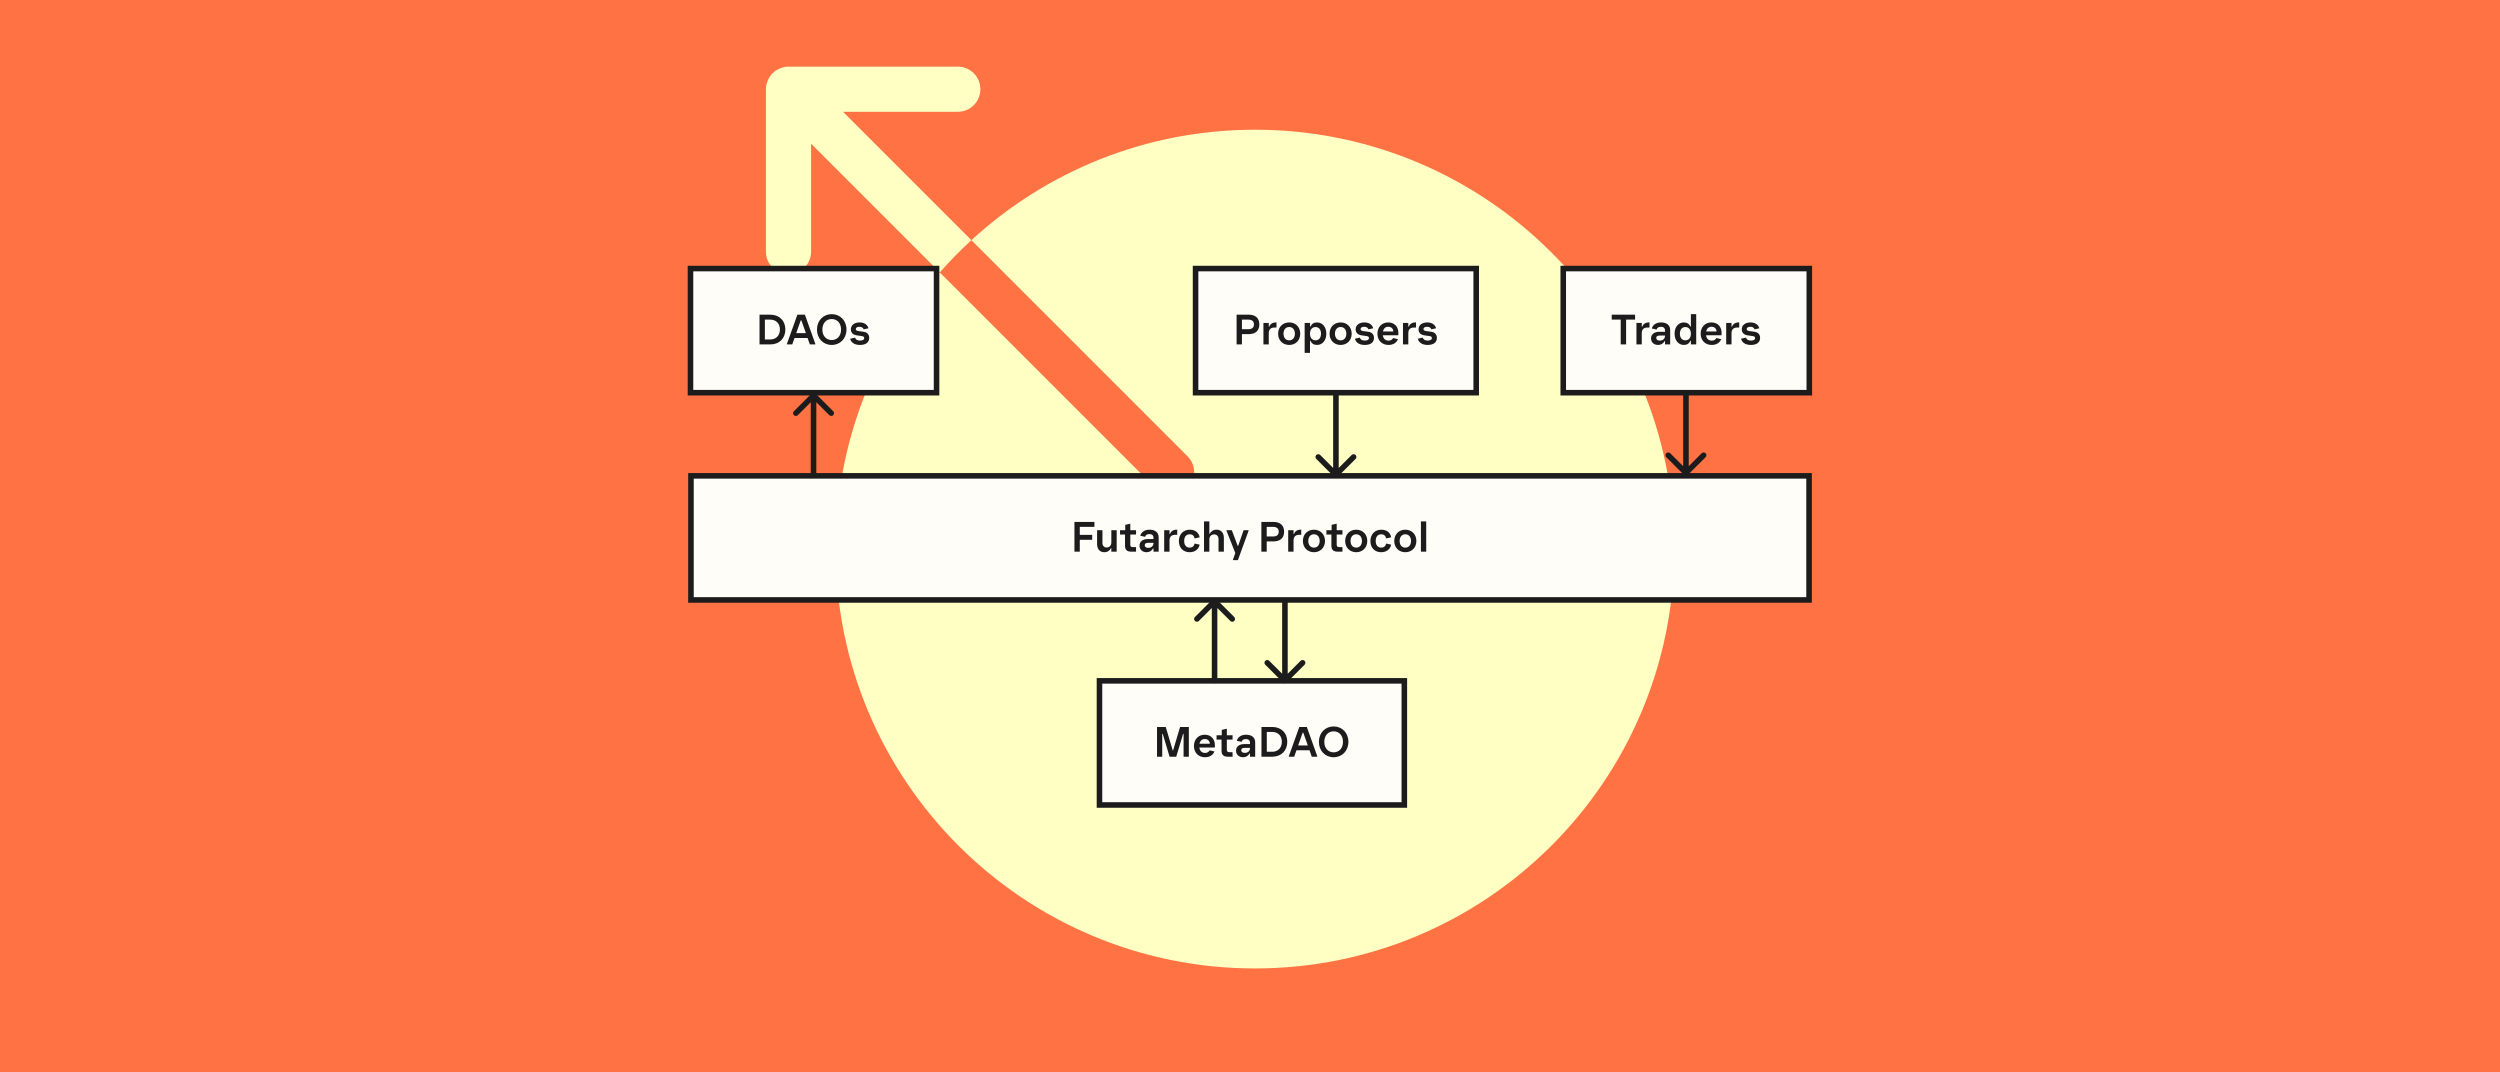 <svg xmlns="http://www.w3.org/2000/svg" fill="none" viewBox="0 0 1632 700" height="700" width="1632">
<rect fill="#FF7243" height="700" width="1632"></rect>
<g clip-path="url(#clip0_3008_39)">
<path fill="#FFFFC4" d="M1093 358.426C1093 509.624 970.456 632.198 819.258 632.198C668.06 632.198 545.486 509.624 545.486 358.426C545.486 289.239 571.163 226.036 613.494 177.838L754.404 318.748C757.293 321.607 761.066 323.051 764.84 323.051C768.613 323.051 772.386 321.607 775.246 318.748C780.994 312.97 780.994 303.654 775.246 297.906L634.13 156.79C682.888 111.982 747.889 84.684 819.258 84.684C970.456 84.684 1093 207.228 1093 358.426Z"></path>
<path fill="#FFFFC4" d="M625.256 72.981H550.321L634.13 156.79C626.878 163.393 620.009 170.439 613.494 177.838L529.479 93.823V164.307C529.479 172.443 522.905 179.046 514.74 179.046C506.574 179.046 500 172.443 500 164.307V58.242C500 57.269 500.118 56.296 500.295 55.352C500.383 54.91 500.56 54.527 500.678 54.114C500.825 53.613 500.943 53.083 501.15 52.611C501.356 52.11 501.621 51.668 501.887 51.196C502.093 50.813 502.24 50.429 502.506 50.076C503.567 48.454 504.952 47.069 506.574 45.978C506.928 45.742 507.311 45.595 507.694 45.389C508.166 45.123 508.608 44.828 509.109 44.622C509.61 44.416 510.111 44.298 510.612 44.18C511.025 44.033 511.438 43.885 511.88 43.797C512.823 43.59 513.796 43.502 514.74 43.502H625.256C633.393 43.502 639.996 50.105 639.996 58.242C639.996 66.378 633.393 72.981 625.256 72.981Z"></path>
</g>
<rect fill="#FFFDF8" height="81.007" width="729.901" y="310.635" x="451.057"></rect>
<rect stroke-width="3.632" stroke="#1C1C1C" height="81.007" width="729.901" y="310.635" x="451.057"></rect>
<path fill="#1C1C1C" d="M701.397 360.139V340.731H714.442V343.956H704.884V349.156H712.989V352.381H704.884V360.139H701.397ZM720.949 360.487C718.073 360.487 716.184 358.628 716.184 355.141V346.135H719.671V354.415C719.671 356.274 720.775 357.408 722.431 357.408C724.261 357.408 725.481 356.1 725.481 354.066V346.135H728.968V360.139H725.481V357.843H725.191C724.523 359.325 723.012 360.487 720.949 360.487ZM738.534 360.139C735.89 360.139 734.408 359.064 734.408 356.274V348.953H731.154V346.135H734.554V342.619L737.866 341.864V346.135H741.614V348.953H737.866V355.664C737.866 356.797 738.447 357.175 739.667 357.175H741.614V360.139H738.534ZM748.496 360.487C745.736 360.487 743.877 358.744 743.877 356.187C743.877 353.543 745.911 351.887 749.397 351.887H753V351.103C753 349.418 751.954 348.633 750.298 348.633C748.671 348.633 747.741 349.389 747.509 350.435L744.371 349.737C744.865 347.791 746.753 345.786 750.385 345.786C754.133 345.786 756.37 347.588 756.37 350.783V360.139H753V358.018H752.709C751.867 359.587 750.327 360.487 748.496 360.487ZM747.276 355.897C747.276 356.943 748.061 357.64 749.571 357.64C751.692 357.64 753 356.362 753 354.473V354.357H749.658C748.09 354.357 747.276 354.793 747.276 355.897ZM759.976 360.139V346.135H763.462V348.575H763.752C764.334 346.919 765.815 345.786 768.081 345.786H768.488V349.127H767.181C764.682 349.127 763.462 350.406 763.462 352.817V360.139H759.976ZM776.569 360.487C772.385 360.487 769.567 357.582 769.567 353.195C769.567 348.779 772.473 345.786 776.685 345.786C780.288 345.786 782.612 347.791 783.135 350.754L779.881 351.481C779.445 349.679 778.341 348.779 776.656 348.779C774.419 348.779 773.025 350.348 773.025 353.108C773.025 355.897 774.419 357.495 776.598 357.495C778.312 357.495 779.445 356.594 779.852 354.822L783.135 355.548C782.525 358.541 780.114 360.487 776.569 360.487ZM785.979 360.139V340.353H789.466V348.43H789.756C790.424 346.948 791.964 345.786 794.114 345.786C797.078 345.786 798.937 347.704 798.937 351.19V360.139H795.451V351.946C795.451 350.057 794.376 348.866 792.603 348.866C790.686 348.866 789.466 350.144 789.466 352.207V360.139H785.979ZM804.877 365.659V365.368L806.359 361.126V360.894L800.664 346.484V346.135H804.151L807.986 356.391H808.247L811.821 346.135H815.075V346.484L808.102 365.659H804.877ZM823.422 360.139V340.731H831.383C835.682 340.731 838.268 342.968 838.268 347.094C838.268 351.219 835.682 353.427 831.383 353.427H826.908V360.139H823.422ZM831.179 350.202C833.503 350.202 834.753 349.098 834.753 347.094C834.753 345.089 833.503 343.956 831.179 343.956H826.908V350.202H831.179ZM840.938 360.139V346.135H844.424V348.575H844.715C845.296 346.919 846.777 345.786 849.043 345.786H849.45V349.127H848.143C845.644 349.127 844.424 350.406 844.424 352.817V360.139H840.938ZM857.764 360.487C853.638 360.487 850.529 357.553 850.529 353.137C850.529 348.721 853.638 345.786 857.764 345.786C861.86 345.786 864.969 348.721 864.969 353.137C864.969 357.553 861.86 360.487 857.764 360.487ZM857.764 357.495C859.972 357.495 861.482 355.81 861.482 353.137C861.482 350.464 859.972 348.779 857.764 348.779C855.526 348.779 854.045 350.464 854.045 353.137C854.045 355.81 855.526 357.495 857.764 357.495ZM873.263 360.139C870.619 360.139 869.137 359.064 869.137 356.274V348.953H865.883V346.135H869.282V342.619L872.595 341.864V346.135H876.342V348.953H872.595V355.664C872.595 356.797 873.176 357.175 874.396 357.175H876.342V360.139H873.263ZM885.356 360.487C881.231 360.487 878.122 357.553 878.122 353.137C878.122 348.721 881.231 345.786 885.356 345.786C889.453 345.786 892.561 348.721 892.561 353.137C892.561 357.553 889.453 360.487 885.356 360.487ZM885.356 357.495C887.564 357.495 889.075 355.81 889.075 353.137C889.075 350.464 887.564 348.779 885.356 348.779C883.119 348.779 881.637 350.464 881.637 353.137C881.637 355.81 883.119 357.495 885.356 357.495ZM901.601 360.487C897.418 360.487 894.599 357.582 894.599 353.195C894.599 348.779 897.505 345.786 901.717 345.786C905.32 345.786 907.644 347.791 908.167 350.754L904.913 351.481C904.478 349.679 903.374 348.779 901.688 348.779C899.451 348.779 898.057 350.348 898.057 353.108C898.057 355.897 899.451 357.495 901.63 357.495C903.344 357.495 904.478 356.594 904.884 354.822L908.167 355.548C907.557 358.541 905.146 360.487 901.601 360.487ZM917.403 360.487C913.278 360.487 910.169 357.553 910.169 353.137C910.169 348.721 913.278 345.786 917.403 345.786C921.5 345.786 924.609 348.721 924.609 353.137C924.609 357.553 921.5 360.487 917.403 360.487ZM917.403 357.495C919.611 357.495 921.122 355.81 921.122 353.137C921.122 350.464 919.611 348.779 917.403 348.779C915.166 348.779 913.684 350.464 913.684 353.137C913.684 355.81 915.166 357.495 917.403 357.495ZM927.576 360.139V340.353H931.034V360.139H927.576Z"></path>
<mask fill="white" id="path-5-inside-1_3008_39">
<rect rx="2.818" height="35.22" width="35.22" y="291.077" x="432"></rect>
</mask>
<rect mask="url(#path-5-inside-1_3008_39)" stroke-width="7.263" stroke="#1C1C1C" fill="#FFFDF8" rx="2.818" height="35.22" width="35.22" y="291.077" x="432"></rect>
<mask fill="white" id="path-6-inside-2_3008_39">
<rect rx="2.818" height="35.22" width="35.22" y="373.838" x="432"></rect>
</mask>
<rect mask="url(#path-6-inside-2_3008_39)" stroke-width="7.263" stroke="#1C1C1C" fill="#FFFDF8" rx="2.818" height="35.22" width="35.22" y="373.838" x="432"></rect>
<mask fill="white" id="path-7-inside-3_3008_39">
<rect rx="2.818" height="35.22" width="35.22" y="291.077" x="1165.53"></rect>
</mask>
<rect mask="url(#path-7-inside-3_3008_39)" stroke-width="7.263" stroke="#1C1C1C" fill="#FFFDF8" rx="2.818" height="35.22" width="35.22" y="291.077" x="1165.53"></rect>
<mask fill="white" id="path-8-inside-4_3008_39">
<rect rx="2.818" height="35.22" width="35.22" y="374.117" x="1165.53"></rect>
</mask>
<rect mask="url(#path-8-inside-4_3008_39)" stroke-width="7.263" stroke="#1C1C1C" fill="#FFFDF8" rx="2.818" height="35.22" width="35.22" y="374.117" x="1165.53"></rect>
<rect fill="#FFFDF8" height="81.037" width="199.009" y="444.459" x="717.739"></rect>
<rect stroke-width="3.632" stroke="#1C1C1C" height="81.037" width="199.009" y="444.459" x="717.739"></rect>
<path fill="#1C1C1C" d="M755.301 493.977V474.57H760.996L765.586 489.939H765.789L770.351 474.57H776.074V493.977H772.646V479.131H772.297L767.852 493.977H763.494L759.049 479.131H758.7V493.977H755.301ZM786.642 494.326C782.313 494.326 779.408 491.304 779.408 487.004C779.408 482.646 782.284 479.625 786.468 479.625C790.448 479.625 793.092 482.356 793.092 486.51C793.092 486.83 793.063 487.382 793.034 487.992H782.923C783.214 490.171 784.55 491.508 786.642 491.508C788.24 491.508 789.141 490.81 789.664 489.823L792.802 490.549C791.988 492.67 789.925 494.326 786.642 494.326ZM783.011 485.523H789.809C789.664 483.605 788.385 482.443 786.526 482.443C784.667 482.443 783.417 483.576 783.011 485.523ZM801.546 493.977C798.902 493.977 797.42 492.902 797.42 490.113V482.792H794.166V479.974H797.565V476.458L800.877 475.703V479.974H804.625V482.792H800.877V489.503C800.877 490.636 801.458 491.014 802.679 491.014H804.625V493.977H801.546ZM811.508 494.326C808.748 494.326 806.888 492.583 806.888 490.026C806.888 487.382 808.922 485.726 812.409 485.726H816.011V484.942C816.011 483.257 814.965 482.472 813.309 482.472C811.682 482.472 810.753 483.227 810.52 484.273L807.382 483.576C807.876 481.63 809.765 479.625 813.396 479.625C817.144 479.625 819.381 481.426 819.381 484.622V493.977H816.011V491.856H815.721C814.878 493.425 813.338 494.326 811.508 494.326ZM810.288 489.735C810.288 490.781 811.072 491.479 812.583 491.479C814.704 491.479 816.011 490.2 816.011 488.312V488.196H812.67C811.101 488.196 810.288 488.631 810.288 489.735ZM823.481 493.977V474.57H830.541C836.439 474.57 840.332 478.492 840.332 484.244C840.332 489.968 836.468 493.977 830.541 493.977H823.481ZM830.454 490.752C834.144 490.752 836.787 488.341 836.787 484.244C836.787 480.148 834.144 477.795 830.454 477.795H826.967V490.752H830.454ZM841.363 493.977V493.629L848.19 474.57H853.1L859.899 493.629V493.977H856.325L854.843 489.794H846.331L844.849 493.977H841.363ZM847.435 486.627H853.739L850.805 478.317H850.369L847.435 486.627ZM870.596 494.326C865.134 494.326 860.979 490.2 860.979 484.273C860.979 478.347 865.163 474.221 870.596 474.221C876.058 474.221 880.242 478.347 880.242 484.273C880.242 490.2 876.087 494.326 870.596 494.326ZM870.596 491.13C874.053 491.13 876.697 488.573 876.697 484.273C876.697 479.974 874.053 477.417 870.596 477.417C867.168 477.417 864.495 479.974 864.495 484.273C864.495 488.573 867.168 491.13 870.596 491.13Z"></path>
<mask fill="white" id="path-11-inside-5_3008_39">
<rect rx="2.818" height="35.22" width="35.22" y="425.145" x="698.99"></rect>
</mask>
<rect mask="url(#path-11-inside-5_3008_39)" stroke-width="7.263" stroke="#1C1C1C" fill="#FFFDF8" rx="2.818" height="35.22" width="35.22" y="425.145" x="698.99"></rect>
<mask fill="white" id="path-12-inside-6_3008_39">
<rect rx="2.818" height="35.22" width="35.22" y="507.905" x="698.99"></rect>
</mask>
<rect mask="url(#path-12-inside-6_3008_39)" stroke-width="7.263" stroke="#1C1C1C" fill="#FFFDF8" rx="2.818" height="35.22" width="35.22" y="507.905" x="698.99"></rect>
<mask fill="white" id="path-13-inside-7_3008_39">
<rect rx="2.818" height="35.22" width="35.22" y="425.145" x="900.502"></rect>
</mask>
<rect mask="url(#path-13-inside-7_3008_39)" stroke-width="7.263" stroke="#1C1C1C" fill="#FFFDF8" rx="2.818" height="35.22" width="35.22" y="425.145" x="900.502"></rect>
<mask fill="white" id="path-14-inside-8_3008_39">
<rect rx="2.818" height="35.22" width="35.22" y="508.185" x="900.502"></rect>
</mask>
<rect mask="url(#path-14-inside-8_3008_39)" stroke-width="7.263" stroke="#1C1C1C" fill="#FFFDF8" rx="2.818" height="35.22" width="35.22" y="508.185" x="900.502"></rect>
<rect fill="#FFFDF8" height="81.037" width="160.626" y="175.314" x="450.75"></rect>
<rect stroke-width="3.632" stroke="#1C1C1C" height="81.037" width="160.626" y="175.314" x="450.75"></rect>
<path fill="#1C1C1C" d="M495.822 224.833V205.425H502.882C508.78 205.425 512.673 209.347 512.673 215.1C512.673 220.823 508.809 224.833 502.882 224.833H495.822ZM502.795 221.608C506.485 221.608 509.129 219.196 509.129 215.1C509.129 211.003 506.485 208.65 502.795 208.65H499.309V221.608H502.795ZM513.704 224.833V224.484L520.531 205.425H525.441L532.24 224.484V224.833H528.666L527.184 220.649H518.672L517.19 224.833H513.704ZM519.776 217.482H526.08L523.146 209.173H522.71L519.776 217.482ZM542.937 225.181C537.475 225.181 533.321 221.056 533.321 215.129C533.321 209.202 537.504 205.076 542.937 205.076C548.399 205.076 552.583 209.202 552.583 215.129C552.583 221.056 548.428 225.181 542.937 225.181ZM542.937 221.985C546.395 221.985 549.038 219.429 549.038 215.129C549.038 210.829 546.395 208.272 542.937 208.272C539.509 208.272 536.836 210.829 536.836 215.129C536.836 219.429 539.509 221.985 542.937 221.985ZM561.406 225.181C557.397 225.181 555.421 223.235 555.015 221.114L558.181 220.387C558.559 221.55 559.518 222.334 561.435 222.334C563.237 222.334 564.166 221.695 564.166 220.678C564.166 219.894 563.585 219.516 562.481 219.371L559.431 218.935C556.874 218.586 555.45 217.221 555.45 214.984C555.45 212.194 557.804 210.48 561.145 210.48C564.805 210.48 566.491 212.514 566.897 214.315L563.789 214.984C563.469 214.054 562.714 213.328 561.029 213.328C559.518 213.328 558.675 213.909 558.675 214.809C558.675 215.565 559.227 215.942 560.331 216.117L563.76 216.582C566.055 216.901 567.42 218.325 567.42 220.562C567.42 223.409 565.357 225.181 561.406 225.181Z"></path>
<mask fill="white" id="path-17-inside-9_3008_39">
<rect rx="2.818" height="35.22" width="35.22" y="156" x="432"></rect>
</mask>
<rect mask="url(#path-17-inside-9_3008_39)" stroke-width="7.263" stroke="#1C1C1C" fill="#FFFDF8" rx="2.818" height="35.22" width="35.22" y="156" x="432"></rect>
<mask fill="white" id="path-18-inside-10_3008_39">
<rect rx="2.818" height="35.22" width="35.22" y="238.76" x="432"></rect>
</mask>
<rect mask="url(#path-18-inside-10_3008_39)" stroke-width="7.263" stroke="#1C1C1C" fill="#FFFDF8" rx="2.818" height="35.22" width="35.22" y="238.76" x="432"></rect>
<mask fill="white" id="path-19-inside-11_3008_39">
<rect rx="2.818" height="35.22" width="35.22" y="156" x="595.693"></rect>
</mask>
<rect mask="url(#path-19-inside-11_3008_39)" stroke-width="7.263" stroke="#1C1C1C" fill="#FFFDF8" rx="2.818" height="35.22" width="35.22" y="156" x="595.693"></rect>
<mask fill="white" id="path-20-inside-12_3008_39">
<rect rx="2.818" height="35.22" width="35.22" y="239.04" x="595.693"></rect>
</mask>
<rect mask="url(#path-20-inside-12_3008_39)" stroke-width="7.263" stroke="#1C1C1C" fill="#FFFDF8" rx="2.818" height="35.22" width="35.22" y="239.04" x="595.693"></rect>
<rect fill="#FFFDF8" height="81.037" width="183.205" y="175.314" x="780.464"></rect>
<rect stroke-width="3.632" stroke="#1C1C1C" height="81.037" width="183.205" y="175.314" x="780.464"></rect>
<path fill="#1C1C1C" d="M807.25 224.833V205.425H815.211C819.51 205.425 822.096 207.662 822.096 211.788C822.096 215.913 819.51 218.121 815.211 218.121H810.736V224.833H807.25ZM815.007 214.896C817.331 214.896 818.581 213.792 818.581 211.788C818.581 209.783 817.331 208.65 815.007 208.65H810.736V214.896H815.007ZM824.766 224.833V210.829H828.252V213.269H828.543C829.124 211.613 830.605 210.48 832.871 210.48H833.278V213.821H831.971C829.472 213.821 828.252 215.1 828.252 217.511V224.833H824.766ZM841.592 225.181C837.466 225.181 834.357 222.247 834.357 217.831C834.357 213.415 837.466 210.48 841.592 210.48C845.688 210.48 848.797 213.415 848.797 217.831C848.797 222.247 845.688 225.181 841.592 225.181ZM841.592 222.189C843.8 222.189 845.31 220.504 845.31 217.831C845.31 215.158 843.8 213.473 841.592 213.473C839.354 213.473 837.873 215.158 837.873 217.831C837.873 220.504 839.354 222.189 841.592 222.189ZM851.677 230.353V210.829H855.193V213.182H855.483C856.326 211.41 857.633 210.48 859.754 210.48C863.211 210.48 865.826 213.386 865.826 217.831C865.826 222.247 863.211 225.181 859.754 225.181C857.633 225.181 856.297 224.252 855.454 222.45H855.164V230.353H851.677ZM858.766 222.16C860.945 222.16 862.34 220.533 862.34 217.831C862.34 215.1 860.945 213.502 858.766 213.502C856.558 213.502 855.164 215.1 855.164 217.831C855.164 220.533 856.558 222.16 858.766 222.16ZM875.171 225.181C871.045 225.181 867.936 222.247 867.936 217.831C867.936 213.415 871.045 210.48 875.171 210.48C879.267 210.48 882.376 213.415 882.376 217.831C882.376 222.247 879.267 225.181 875.171 225.181ZM875.171 222.189C877.379 222.189 878.89 220.504 878.89 217.831C878.89 215.158 877.379 213.473 875.171 213.473C872.934 213.473 871.452 215.158 871.452 217.831C871.452 220.504 872.934 222.189 875.171 222.189ZM890.922 225.181C886.913 225.181 884.937 223.235 884.53 221.114L887.697 220.387C888.075 221.55 889.033 222.334 890.951 222.334C892.752 222.334 893.682 221.695 893.682 220.678C893.682 219.894 893.101 219.516 891.997 219.371L888.946 218.935C886.39 218.586 884.966 217.221 884.966 214.984C884.966 212.194 887.319 210.48 890.66 210.48C894.321 210.48 896.006 212.514 896.413 214.315L893.304 214.984C892.985 214.054 892.229 213.328 890.544 213.328C889.033 213.328 888.191 213.909 888.191 214.809C888.191 215.565 888.743 215.942 889.847 216.117L893.275 216.582C895.57 216.901 896.936 218.325 896.936 220.562C896.936 223.409 894.873 225.181 890.922 225.181ZM906.423 225.181C902.094 225.181 899.189 222.16 899.189 217.86C899.189 213.502 902.065 210.48 906.249 210.48C910.229 210.48 912.873 213.211 912.873 217.366C912.873 217.686 912.844 218.238 912.815 218.848H902.705C902.995 221.027 904.332 222.363 906.423 222.363C908.021 222.363 908.922 221.666 909.445 220.678L912.583 221.404C911.769 223.525 909.706 225.181 906.423 225.181ZM902.792 216.378H909.59C909.445 214.461 908.167 213.299 906.307 213.299C904.448 213.299 903.199 214.432 902.792 216.378ZM915.857 224.833V210.829H919.343V213.269H919.634C920.215 211.613 921.696 210.48 923.962 210.48H924.369V213.821H923.062C920.563 213.821 919.343 215.1 919.343 217.511V224.833H915.857ZM931.985 225.181C927.975 225.181 926 223.235 925.593 221.114L928.76 220.387C929.137 221.55 930.096 222.334 932.014 222.334C933.815 222.334 934.745 221.695 934.745 220.678C934.745 219.894 934.164 219.516 933.06 219.371L930.009 218.935C927.452 218.586 926.029 217.221 926.029 214.984C926.029 212.194 928.382 210.48 931.723 210.48C935.384 210.48 937.069 212.514 937.476 214.315L934.367 214.984C934.047 214.054 933.292 213.328 931.607 213.328C930.096 213.328 929.254 213.909 929.254 214.809C929.254 215.565 929.806 215.942 930.91 216.117L934.338 216.582C936.633 216.901 937.999 218.325 937.999 220.562C937.999 223.409 935.936 225.181 931.985 225.181Z"></path>
<mask fill="white" id="path-23-inside-13_3008_39">
<rect rx="2.818" height="35.22" width="35.22" y="156" x="761.149"></rect>
</mask>
<rect mask="url(#path-23-inside-13_3008_39)" stroke-width="7.263" stroke="#1C1C1C" fill="#FFFDF8" rx="2.818" height="35.22" width="35.22" y="156" x="761.149"></rect>
<mask fill="white" id="path-24-inside-14_3008_39">
<rect rx="2.818" height="35.22" width="35.22" y="238.76" x="761.149"></rect>
</mask>
<rect mask="url(#path-24-inside-14_3008_39)" stroke-width="7.263" stroke="#1C1C1C" fill="#FFFDF8" rx="2.818" height="35.22" width="35.22" y="238.76" x="761.149"></rect>
<mask fill="white" id="path-25-inside-15_3008_39">
<rect rx="2.818" height="35.22" width="35.22" y="156" x="947.986"></rect>
</mask>
<rect mask="url(#path-25-inside-15_3008_39)" stroke-width="7.263" stroke="#1C1C1C" fill="#FFFDF8" rx="2.818" height="35.22" width="35.22" y="156" x="947.986"></rect>
<mask fill="white" id="path-26-inside-16_3008_39">
<rect rx="2.818" height="35.22" width="35.22" y="239.04" x="947.986"></rect>
</mask>
<rect mask="url(#path-26-inside-16_3008_39)" stroke-width="7.263" stroke="#1C1C1C" fill="#FFFDF8" rx="2.818" height="35.22" width="35.22" y="239.04" x="947.986"></rect>
<rect fill="#FFFDF8" height="81.037" width="160.626" y="175.314" x="1020.49"></rect>
<rect stroke-width="3.632" stroke="#1C1C1C" height="81.037" width="160.626" y="175.314" x="1020.49"></rect>
<path fill="#1C1C1C" d="M1058 224.833V208.65H1052.13V205.425H1067.38V208.65H1061.52V224.833H1058ZM1068.27 224.833V210.829H1071.75V213.269H1072.04C1072.62 211.613 1074.11 210.48 1076.37 210.48H1076.78V213.821H1075.47C1072.97 213.821 1071.75 215.1 1071.75 217.511V224.833H1068.27ZM1082.42 225.181C1079.66 225.181 1077.8 223.438 1077.8 220.881C1077.8 218.238 1079.84 216.582 1083.32 216.582H1086.92V215.797C1086.92 214.112 1085.88 213.328 1084.22 213.328C1082.6 213.328 1081.67 214.083 1081.43 215.129L1078.3 214.432C1078.79 212.485 1080.68 210.48 1084.31 210.48C1088.06 210.48 1090.29 212.282 1090.29 215.477V224.833H1086.92V222.712H1086.63C1085.79 224.281 1084.25 225.181 1082.42 225.181ZM1081.2 220.591C1081.2 221.637 1081.99 222.334 1083.5 222.334C1085.62 222.334 1086.92 221.056 1086.92 219.167V219.051H1083.58C1082.01 219.051 1081.2 219.487 1081.2 220.591ZM1099.22 225.181C1095.76 225.181 1093.15 222.247 1093.15 217.831C1093.15 213.386 1095.76 210.48 1099.22 210.48C1101.34 210.48 1102.67 211.41 1103.52 213.182H1103.81V205.047H1107.29V224.833H1103.81V222.45H1103.52C1102.65 224.252 1101.34 225.181 1099.22 225.181ZM1100.21 222.16C1102.41 222.16 1103.81 220.533 1103.81 217.831C1103.81 215.1 1102.41 213.502 1100.21 213.502C1098.03 213.502 1096.63 215.1 1096.63 217.831C1096.63 220.533 1098.03 222.16 1100.21 222.16ZM1117.42 225.181C1113.09 225.181 1110.19 222.16 1110.19 217.86C1110.19 213.502 1113.06 210.48 1117.25 210.48C1121.23 210.48 1123.87 213.211 1123.87 217.366C1123.87 217.686 1123.84 218.238 1123.81 218.848H1113.7C1113.99 221.027 1115.33 222.363 1117.42 222.363C1119.02 222.363 1119.92 221.666 1120.44 220.678L1123.58 221.404C1122.77 223.525 1120.71 225.181 1117.42 225.181ZM1113.79 216.378H1120.59C1120.44 214.461 1119.17 213.299 1117.31 213.299C1115.45 213.299 1114.2 214.432 1113.79 216.378ZM1126.86 224.833V210.829H1130.34V213.269H1130.63C1131.21 211.613 1132.7 210.48 1134.96 210.48H1135.37V213.821H1134.06C1131.56 213.821 1130.34 215.1 1130.34 217.511V224.833H1126.86ZM1142.98 225.181C1138.97 225.181 1137 223.235 1136.59 221.114L1139.76 220.387C1140.14 221.55 1141.09 222.334 1143.01 222.334C1144.81 222.334 1145.74 221.695 1145.74 220.678C1145.74 219.894 1145.16 219.516 1144.06 219.371L1141.01 218.935C1138.45 218.586 1137.03 217.221 1137.03 214.984C1137.03 212.194 1139.38 210.48 1142.72 210.48C1146.38 210.48 1148.07 212.514 1148.47 214.315L1145.37 214.984C1145.05 214.054 1144.29 213.328 1142.61 213.328C1141.09 213.328 1140.25 213.909 1140.25 214.809C1140.25 215.565 1140.8 215.942 1141.91 216.117L1145.34 216.582C1147.63 216.901 1149 218.325 1149 220.562C1149 223.409 1146.93 225.181 1142.98 225.181Z"></path>
<mask fill="white" id="path-29-inside-17_3008_39">
<rect rx="2.818" height="35.22" width="35.22" y="156" x="1001.74"></rect>
</mask>
<rect mask="url(#path-29-inside-17_3008_39)" stroke-width="7.263" stroke="#1C1C1C" fill="#FFFDF8" rx="2.818" height="35.22" width="35.22" y="156" x="1001.74"></rect>
<mask fill="white" id="path-30-inside-18_3008_39">
<rect rx="2.818" height="35.22" width="35.22" y="238.76" x="1001.74"></rect>
</mask>
<rect mask="url(#path-30-inside-18_3008_39)" stroke-width="7.263" stroke="#1C1C1C" fill="#FFFDF8" rx="2.818" height="35.22" width="35.22" y="238.76" x="1001.74"></rect>
<mask fill="white" id="path-31-inside-19_3008_39">
<rect rx="2.818" height="35.22" width="35.22" y="156" x="1165.44"></rect>
</mask>
<rect mask="url(#path-31-inside-19_3008_39)" stroke-width="7.263" stroke="#1C1C1C" fill="#FFFDF8" rx="2.818" height="35.22" width="35.22" y="156" x="1165.44"></rect>
<mask fill="white" id="path-32-inside-20_3008_39">
<rect rx="2.818" height="35.22" width="35.22" y="239.04" x="1165.44"></rect>
</mask>
<rect mask="url(#path-32-inside-20_3008_39)" stroke-width="7.263" stroke="#1C1C1C" fill="#FFFDF8" rx="2.818" height="35.22" width="35.22" y="239.04" x="1165.44"></rect>
<path fill="#1C1C1C" d="M791.058 444.196C791.058 445.198 791.87 446.01 792.872 446.01C793.874 446.01 794.686 445.198 794.686 444.196L791.058 444.196ZM794.155 391.244C793.447 390.536 792.298 390.536 791.589 391.244L780.044 402.789C779.336 403.498 779.336 404.647 780.044 405.355C780.753 406.064 781.901 406.064 782.61 405.355L792.872 395.093L803.135 405.355C803.843 406.064 804.992 406.064 805.7 405.355C806.409 404.647 806.409 403.498 805.7 402.789L794.155 391.244ZM794.686 444.196L794.686 392.527L791.058 392.527L791.058 444.196L794.686 444.196Z"></path>
<path fill="#1C1C1C" d="M840.614 392.527C840.614 391.525 839.802 390.713 838.8 390.713C837.798 390.713 836.986 391.525 836.986 392.527L840.614 392.527ZM837.517 445.478C838.225 446.187 839.374 446.187 840.083 445.478L851.628 433.933C852.336 433.225 852.336 432.076 851.628 431.368C850.919 430.659 849.771 430.659 849.062 431.368L838.8 441.63L828.537 431.368C827.829 430.659 826.68 430.659 825.972 431.368C825.263 432.076 825.263 433.225 825.972 433.933L837.517 445.478ZM836.986 392.527L836.986 444.196L840.614 444.196L840.614 392.527L836.986 392.527Z"></path>
<path fill="#1C1C1C" d="M1102.4 257.041C1102.4 256.039 1101.59 255.227 1100.59 255.227C1099.59 255.227 1098.77 256.039 1098.77 257.041L1102.4 257.041ZM1099.3 309.992C1100.01 310.701 1101.16 310.701 1101.87 309.992L1113.42 298.447C1114.12 297.739 1114.12 296.59 1113.42 295.881C1112.71 295.173 1111.56 295.173 1110.85 295.881L1100.59 306.144L1090.32 295.881C1089.62 295.173 1088.47 295.173 1087.76 295.881C1087.05 296.59 1087.05 297.739 1087.76 298.447L1099.3 309.992ZM1098.77 257.041L1098.77 308.709L1102.4 308.709L1102.4 257.041L1098.77 257.041Z"></path>
<path fill="#1C1C1C" d="M873.912 258.189C873.912 257.187 873.099 256.375 872.097 256.375C871.095 256.375 870.283 257.187 870.283 258.189L873.912 258.189ZM870.815 311.14C871.523 311.849 872.672 311.849 873.38 311.14L884.925 299.595C885.634 298.887 885.634 297.738 884.925 297.03C884.217 296.321 883.068 296.321 882.36 297.03L872.097 307.292L861.835 297.03C861.127 296.321 859.978 296.321 859.27 297.03C858.561 297.738 858.561 298.887 859.27 299.595L870.815 311.14ZM870.283 258.189L870.283 309.858L873.912 309.858L873.912 258.189L870.283 258.189Z"></path>
<path fill="#1C1C1C" d="M529.271 309.857C529.271 310.859 530.083 311.672 531.085 311.672C532.087 311.672 532.899 310.859 532.899 309.857L529.271 309.857ZM532.368 256.906C531.659 256.198 530.511 256.198 529.802 256.906L518.257 268.451C517.549 269.16 517.549 270.308 518.257 271.017C518.966 271.725 520.114 271.725 520.823 271.017L531.085 260.754L541.347 271.017C542.056 271.725 543.204 271.725 543.913 271.017C544.621 270.308 544.621 269.16 543.913 268.451L532.368 256.906ZM532.899 309.857L532.899 258.189L529.271 258.189L529.271 309.857L532.899 309.857Z"></path>
<defs>
<clipPath id="clip0_3008_39">
<rect transform="translate(500 43.502)" fill="white" height="588.696" width="593"></rect>
</clipPath>
</defs>
</svg>
